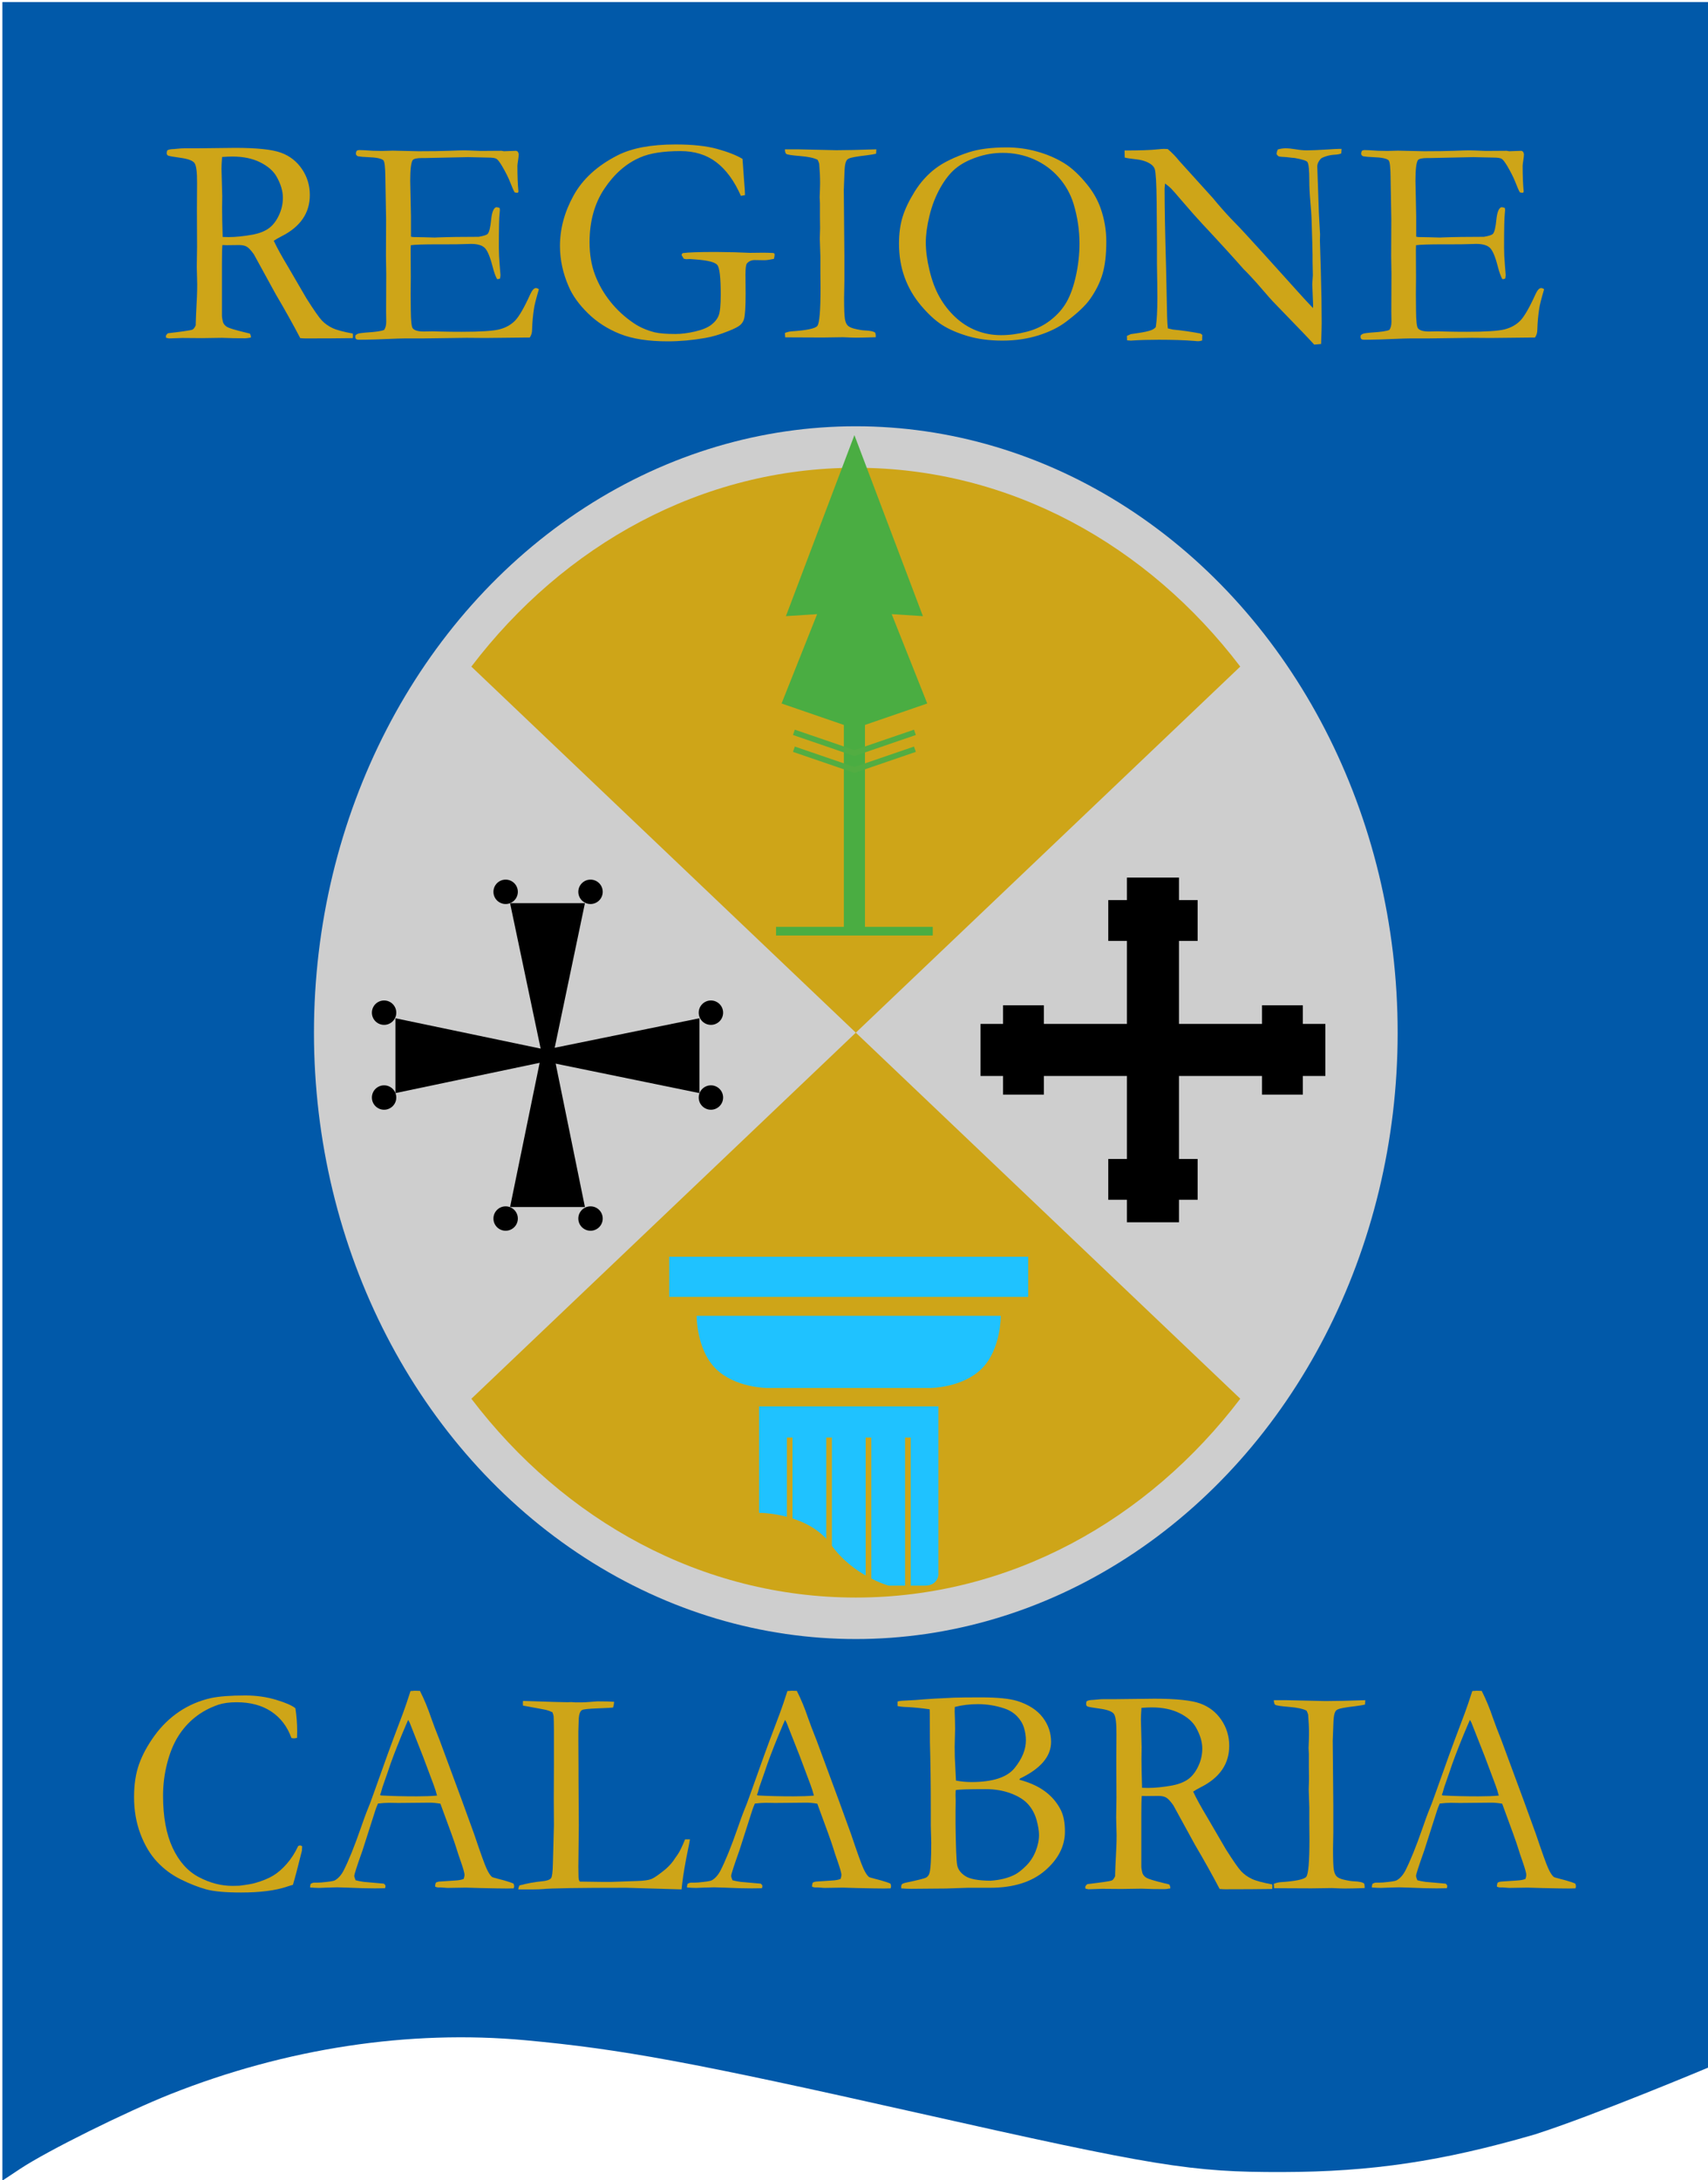 <?xml version="1.0" encoding="UTF-8" standalone="no"?>
<!-- Created with Inkscape (http://www.inkscape.org/) -->

<svg
   xmlns:dc="http://purl.org/dc/elements/1.1/"
   xmlns:cc="http://creativecommons.org/ns#"
   xmlns:rdf="http://www.w3.org/1999/02/22-rdf-syntax-ns#"
   xmlns:svg="http://www.w3.org/2000/svg"
   xmlns="http://www.w3.org/2000/svg"
   xmlns:sodipodi="http://sodipodi.sourceforge.net/DTD/sodipodi-0.dtd"
   xmlns:inkscape="http://www.inkscape.org/namespaces/inkscape"
   id="svg2"
   version="1.1"
   inkscape:version="0.47 r22583"
   width="500"
   height="638"
   sodipodi:docname="Calabria-Gonfalone.svg">
  <defs
     id="defs6">
    <inkscape:perspective
       sodipodi:type="inkscape:persp3d"
       inkscape:vp_x="0 : 0.5 : 1"
       inkscape:vp_y="0 : 1000 : 0"
       inkscape:vp_z="1 : 0.5 : 1"
       inkscape:persp3d-origin="0.5 : 0.33333333 : 1"
       id="perspective10" />
    <inkscape:perspective
       id="perspective2966"
       inkscape:persp3d-origin="192.5 : 143.66667 : 1"
       inkscape:vp_z="385 : 215.5 : 1"
       inkscape:vp_y="0 : 1000 : 0"
       inkscape:vp_x="0 : 215.5 : 1"
       sodipodi:type="inkscape:persp3d" />
    <inkscape:perspective
       id="perspective3007"
       inkscape:persp3d-origin="0.5 : 0.33333333 : 1"
       inkscape:vp_z="1 : 0.5 : 1"
       inkscape:vp_y="0 : 1000 : 0"
       inkscape:vp_x="0 : 0.5 : 1"
       sodipodi:type="inkscape:persp3d" />
  </defs>
  <sodipodi:namedview
     pagecolor="#ffffff"
     bordercolor="#666666"
     borderopacity="1"
     objecttolerance="10"
     gridtolerance="10"
     guidetolerance="10"
     inkscape:pageopacity="0"
     inkscape:pageshadow="2"
     inkscape:window-width="1280"
     inkscape:window-height="751"
     id="namedview4"
     showgrid="false"
     inkscape:zoom="1.046252"
     inkscape:cx="136.67276"
     inkscape:cy="144.803"
     inkscape:window-x="1276"
     inkscape:window-y="492"
     inkscape:window-maximized="1"
     inkscape:current-layer="g2818" />
  <g
     id="g2818"
     transform="translate(-789.39,21.627)">
    <path
       style="fill:#0159a9"
       d="m 790.09,-21.019 499.593,0 c 0,0 0,604.401 0,604.401 0,0 -33.64,14.124 -51.081,19.683 -27.097,7.859 -47.681,10.921 -73.817,10.979 -26.692,0.059 -36.883,-1.596 -107.342,-17.44 -65.248,-14.672 -86.192,-18.546 -114.246,-21.133 -34.019,-3.137 -70.098,2.345 -103.949,15.794 -13.1,5.205 -36.039,16.598 -43.89,21.8 l -5.267,3.489 0,-637.574 z"
       id="path2822"
       sodipodi:nodetypes="ccccssssccc" />
    <g
       id="g2969"
       transform="matrix(1.648,0,0,1.647,881.301,103.128)">
      <ellipse
         id="ellipse2904"
         ry="107.75"
         rx="96.25"
         cy="107.75"
         cx="96.25"
         sodipodi:cx="96.25"
         sodipodi:cy="107.75"
         sodipodi:rx="96.25"
         sodipodi:ry="107.75"
         style="fill:#cecece"
         d="M 192.5,107.75 C 192.5,167.259 149.407,215.5 96.25,215.5 43.093,215.5 0,167.259 0,107.75 0,48.241 43.093,0 96.25,0 149.407,0 192.5,48.241 192.5,107.75 z" />
      <path
         id="path2906"
         d="m 27.96,172.801 c 16.446,21.617 40.938,35.327 68.29,35.327 27.354,0 51.848,-13.712 68.294,-35.332 L 27.956,42.704 C 44.403,21.084 68.896,7.372 96.25,7.372 c 27.352,0 51.844,13.71 68.29,35.328 L 27.96,172.801 z"
         style="fill:#cea518" />
      <polygon
         id="polygon2908"
         points="97.875,88.946 109.917,88.946 109.917,90.488 82.083,90.488 82.083,88.946 94.125,88.946 94.125,53.071 83.062,49.259 89.375,33.384 83.833,33.738 96,1.571 108.167,33.738 102.625,33.384 108.938,49.259 97.875,53.071 "
         style="fill:#4aad42" />
      <polyline
         id="polyline2910"
         points="106.75,57.384 96,61.071 85.25,57.384 "
         style="fill:none;stroke:#52ad42" />
      <polyline
         id="polyline2912"
         points="106.75,54.384 96,58.071 85.25,54.384 "
         style="fill:none;stroke:#52ad42" />
      <rect
         id="rect2914"
         height="7.125"
         width="63.77"
         y="147.571"
         x="63.105"
         style="fill:#1fc2ff" />
      <path
         id="path2916"
         d="m 80.48,170.884 c 0,0 -5.688,0 -9.125,-3.438 -3.438,-3.438 -3.375,-9.375 -3.375,-9.375 H 122 c 0,0 0.062,5.938 -3.375,9.375 -3.438,3.438 -9.125,3.438 -9.125,3.438 H 80.48 z"
         style="fill:#1fc2ff" />
      <path
         id="path2918"
         d="m 79.062,174.154 h 31.854 v 30 c 0,0 -0.167,1.854 -2.354,1.854 h -6.5 c 0,0 -6.312,-1.75 -10.188,-7.25 -3.875,-5.5 -12.125,-5.688 -12.812,-5.688 V 174.154 z"
         style="fill:#1fc2ff" />
      <line
         id="line2920"
         y2="197.697"
         x2="84.5"
         y1="179.697"
         x1="84.5"
         style="fill:none;stroke:#cea518" />
      <line
         id="line2922"
         y2="202.031"
         x2="91.5"
         y1="179.697"
         x1="91.5"
         style="fill:none;stroke:#cea518" />
      <line
         id="line2924"
         y2="206.03"
         x2="98.5"
         y1="179.697"
         x1="98.5"
         style="fill:none;stroke:#cea518" />
      <line
         id="line2926"
         y2="207.364"
         x2="105.5"
         y1="179.697"
         x1="105.5"
         style="fill:none;stroke:#cea518" />
      <polygon
         id="polygon2928"
         points="34.833,84.738 48.133,84.738 42.559,111.405 48.133,138.738 34.833,138.738 40.438,111.405 " />
      <circle
         id="circle2930"
         r="2.167"
         cy="82.724"
         cx="34.047"
         sodipodi:cx="34.047119"
         sodipodi:cy="82.724121"
         sodipodi:rx="2.166748"
         sodipodi:ry="2.166748"
         d="m 36.214,82.724 c 0,1.197 -0.97,2.167 -2.167,2.167 -1.197,0 -2.167,-0.97 -2.167,-2.167 0,-1.197 0.97,-2.167 2.167,-2.167 1.197,0 2.167,0.97 2.167,2.167 z" />
      <circle
         id="circle2932"
         r="2.167"
         cy="82.724"
         cx="49.125"
         sodipodi:cx="49.125244"
         sodipodi:cy="82.724121"
         sodipodi:rx="2.166748"
         sodipodi:ry="2.166748"
         d="m 51.292,82.724 c 0,1.197 -0.97,2.167 -2.167,2.167 -1.197,0 -2.167,-0.97 -2.167,-2.167 0,-1.197 0.97,-2.167 2.167,-2.167 1.197,0 2.167,0.97 2.167,2.167 z" />
      <circle
         id="circle2934"
         r="2.167"
         cy="140.78"
         cx="34.047"
         sodipodi:cx="34.047119"
         sodipodi:cy="140.78027"
         sodipodi:rx="2.166748"
         sodipodi:ry="2.166748"
         d="m 36.214,140.78 c 0,1.197 -0.97,2.167 -2.167,2.167 -1.197,0 -2.167,-0.97 -2.167,-2.167 0,-1.197 0.97,-2.167 2.167,-2.167 1.197,0 2.167,0.97 2.167,2.167 z" />
      <circle
         id="circle2936"
         r="2.167"
         cy="140.78"
         cx="49.125"
         sodipodi:cx="49.125244"
         sodipodi:cy="140.78027"
         sodipodi:rx="2.166748"
         sodipodi:ry="2.166748"
         d="m 51.292,140.78 c 0,1.197 -0.97,2.167 -2.167,2.167 -1.197,0 -2.167,-0.97 -2.167,-2.167 0,-1.197 0.97,-2.167 2.167,-2.167 1.197,0 2.167,0.97 2.167,2.167 z" />
      <polygon
         id="polygon2938"
         points="14.47,118.491 14.47,105.191 41.137,110.766 68.469,105.191 68.469,118.491 41.137,112.887 " />
      <circle
         id="circle2940"
         r="2.167"
         cy="119.277"
         cx="12.456"
         sodipodi:cx="12.455566"
         sodipodi:cy="119.27734"
         sodipodi:rx="2.1669922"
         sodipodi:ry="2.1669922"
         d="m 14.623,119.277 c 0,1.197 -0.97,2.167 -2.167,2.167 -1.197,0 -2.167,-0.97 -2.167,-2.167 0,-1.197 0.97,-2.167 2.167,-2.167 1.197,0 2.167,0.97 2.167,2.167 z" />
      <circle
         id="circle2942"
         r="2.167"
         cy="104.199"
         cx="12.456"
         sodipodi:cx="12.455566"
         sodipodi:cy="104.19922"
         sodipodi:rx="2.1669922"
         sodipodi:ry="2.1669922"
         d="m 14.623,104.199 c 0,1.197 -0.97,2.167 -2.167,2.167 -1.197,0 -2.167,-0.97 -2.167,-2.167 0,-1.197 0.97,-2.167 2.167,-2.167 1.197,0 2.167,0.97 2.167,2.167 z" />
      <circle
         id="circle2944"
         r="2.167"
         cy="119.277"
         cx="70.511"
         sodipodi:cx="70.51123"
         sodipodi:cy="119.27734"
         sodipodi:rx="2.1669922"
         sodipodi:ry="2.1669922"
         d="m 72.678,119.277 c 0,1.197 -0.97,2.167 -2.167,2.167 -1.197,0 -2.167,-0.97 -2.167,-2.167 0,-1.197 0.97,-2.167 2.167,-2.167 1.197,0 2.167,0.97 2.167,2.167 z" />
      <circle
         id="circle2946"
         r="2.167"
         cy="104.199"
         cx="70.511"
         sodipodi:cx="70.51123"
         sodipodi:cy="104.19897"
         sodipodi:rx="2.166748"
         sodipodi:ry="2.166748"
         d="m 72.678,104.199 c 0,1.197 -0.97,2.167 -2.167,2.167 -1.197,0 -2.167,-0.97 -2.167,-2.167 0,-1.197 0.97,-2.167 2.167,-2.167 1.197,0 2.167,0.97 2.167,2.167 z" />
      <rect
         id="rect2948"
         height="61.25"
         width="9.25"
         y="80.196"
         x="144.406" />
      <rect
         id="rect2950"
         height="9.25"
         width="61.25"
         y="106.196"
         x="118.406" />
      <rect
         id="rect2952"
         height="7.25"
         width="15.875"
         y="84.196"
         x="141.094" />
      <rect
         id="rect2954"
         height="7.25"
         width="15.875"
         y="130.196"
         x="141.094" />
      <rect
         id="rect2956"
         height="15.875"
         width="7.25"
         y="102.884"
         x="122.406" />
      <rect
         id="rect2958"
         height="15.875"
         width="7.25"
         y="102.884"
         x="168.406" />
    </g>
    <g
       style="font-size:88px;font-style:normal;font-variant:normal;font-weight:normal;font-stretch:normal;fill:#cea518;fill-opacity:1;stroke:none;font-family:Garamond;-inkscape-font-specification:Garamond"
       id="text3013"
       transform="matrix(1.003,0,0,1.003,-2.829,-0.394)">
      <path
         d="m 838.855,76.07 c 4.182,-0.487 6.546,-0.831 7.09,-1.031 0.372,-0.143 0.716,-0.573 1.031,-1.289 l 0,-0.473 c -10e-6,-0.716 0.115,-3.309 0.344,-7.777 0.057,-1.26 0.086,-2.492 0.086,-3.695 l -0.129,-5.113 0.086,-5.801 -0.043,-10.785 0.043,-7.734 c 0.029,-3.266 -0.222,-5.256 -0.752,-5.973 -0.53,-0.716 -1.898,-1.225 -4.104,-1.525 -2.206,-0.301 -3.423,-0.523 -3.652,-0.666 -0.229,-0.143 -0.344,-0.372 -0.344,-0.688 -10e-6,-0.2 0.043,-0.458 0.129,-0.773 0.286,-0.258 0.945,-0.401 1.977,-0.43 0.143,5.5e-5 0.537,-0.036 1.182,-0.107 0.645,-0.072 1.253,-0.107 1.826,-0.107 l 3.523,0 11.301,-0.129 c 6.388,5.6e-5 10.864,0.473 13.428,1.418 2.564,0.945 4.605,2.542 6.123,4.791 1.518,2.249 2.277,4.762 2.277,7.541 -4e-5,5.271 -2.764,9.296 -8.293,12.074 -0.945,0.487 -1.69,0.917 -2.234,1.289 0.974,2.063 2.335,4.54 4.082,7.434 l 5.457,9.367 c 2.177,3.438 3.681,5.593 4.512,6.467 0.831,0.874 1.84,1.597 3.029,2.17 1.189,0.573 3.187,1.117 5.994,1.633 0.029,0.286 0.043,0.516 0.043,0.688 -5e-5,0.172 -0.014,0.387 -0.043,0.645 -3.925,0.057 -8.522,0.086 -13.793,0.086 -0.372,-10e-7 -0.888,-0.029 -1.547,-0.086 -2.034,-3.896 -4.426,-8.178 -7.176,-12.848 L 863.948,53.039 c -0.859,-1.203 -1.568,-1.955 -2.127,-2.256 -0.559,-0.301 -1.296,-0.451 -2.213,-0.451 l -3.652,0.043 -1.203,-0.043 c -0.086,0.917 -0.129,2.793 -0.129,5.629 l 0,14.695 c -0.029,0.544 0.086,1.303 0.344,2.277 0.229,0.544 0.623,0.981 1.182,1.311 0.559,0.329 2.17,0.824 4.834,1.482 l 1.762,0.43 c 0.229,0.286 0.344,0.673 0.344,1.16 -0.773,0.143 -1.318,0.215 -1.633,0.215 -2.578,0 -4.397,-0.029 -5.457,-0.086 -0.544,-0.029 -0.988,-0.043 -1.332,-0.043 l -5.844,0.086 -5.715,-0.043 c -0.258,0 -1.561,0.043 -3.91,0.129 l -0.859,-0.172 -0.086,-0.43 c 0,-0.258 0.201,-0.559 0.602,-0.902 z m 15.984,-28.102 c 0.773,0.029 1.346,0.043 1.719,0.043 2.062,2.9e-5 4.44,-0.243 7.133,-0.73 1.891,-0.372 3.423,-0.981 4.598,-1.826 1.174,-0.845 2.156,-2.098 2.943,-3.76 0.788,-1.661 1.182,-3.38 1.182,-5.156 -4e-5,-1.948 -0.616,-4.01 -1.848,-6.188 -0.945,-1.661 -2.542,-3.051 -4.791,-4.168 -2.249,-1.117 -4.949,-1.676 -8.1,-1.676 -0.773,5.3e-5 -1.776,0.043 -3.008,0.129 -0.115,1.49 -0.172,2.635 -0.172,3.438 l 0.215,8.035 -0.043,3.309 c -2e-5,2.234 0.057,5.085 0.172,8.551 z"
         id="path3022" />
      <path
         d="m 893.597,76.672 c 0.286,-0.258 0.53,-0.415 0.73,-0.473 0.487,-0.143 1.318,-0.258 2.492,-0.344 2.779,-0.172 4.497,-0.43 5.156,-0.773 0.401,-0.573 0.602,-1.375 0.602,-2.406 l -0.043,-3.008 0.043,-10.914 -0.086,-5.156 0.043,-10.785 -0.215,-12.246 c -0.029,-2.922 -0.215,-4.569 -0.559,-4.941 -0.516,-0.544 -2.048,-0.859 -4.598,-0.945 -1.089,-0.029 -2.048,-0.115 -2.879,-0.258 -0.372,-0.2 -0.559,-0.458 -0.559,-0.773 0,-0.229 0.072,-0.501 0.215,-0.816 0.258,-0.143 0.487,-0.215 0.688,-0.215 0.401,5.5e-5 0.888,0.014 1.461,0.043 1.69,0.143 3.437,0.215 5.242,0.215 l 3.18,-0.086 7.562,0.172 c 3.781,5.5e-5 6.732,-0.043 8.852,-0.129 2.12,-0.086 3.552,-0.129 4.297,-0.129 0.659,5.5e-5 2.292,0.057 4.898,0.172 l 6.102,-0.043 0.73,0.129 3.566,-0.129 0.43,0.215 c 0.143,0.229 0.243,0.473 0.301,0.73 -5e-5,0.401 -0.065,1.017 -0.193,1.848 -0.129,0.831 -0.193,1.346 -0.193,1.547 -5e-5,2.979 0.1,5.5 0.301,7.562 -0.029,0.172 -0.115,0.287 -0.258,0.344 -0.315,4.2e-5 -0.602,-0.043 -0.859,-0.129 -0.315,-0.544 -0.738,-1.504 -1.268,-2.879 -0.53,-1.375 -1.325,-2.965 -2.385,-4.77 -0.716,-1.203 -1.275,-1.919 -1.676,-2.148 -0.401,-0.229 -1.232,-0.344 -2.492,-0.344 -0.258,5.2e-5 -1.561,-0.029 -3.91,-0.086 -0.63,-0.029 -1.246,-0.043 -1.848,-0.043 l -12.246,0.258 -1.074,0 c -1.576,5.2e-5 -2.521,0.201 -2.836,0.602 -0.487,0.688 -0.73,2.707 -0.73,6.059 -2e-5,0.344 0.072,3.781 0.215,10.312 l 0,5.973 c 0.315,0.086 0.659,0.129 1.031,0.129 l 0.73,0 c 0.487,2.9e-5 1.203,0.014 2.148,0.043 1.49,0.057 2.492,0.086 3.008,0.086 0.344,2.9e-5 0.645,-0.014 0.902,-0.043 3.094,-0.115 7.075,-0.172 11.945,-0.172 1.518,-0.258 2.406,-0.559 2.664,-0.902 0.43,-0.516 0.752,-1.862 0.967,-4.039 0.215,-2.177 0.695,-3.409 1.439,-3.695 0.372,3.8e-5 0.716,0.072 1.031,0.215 0.057,0.229 0.086,0.444 0.086,0.645 -5e-5,0.201 -0.029,0.53 -0.086,0.988 -0.143,1.06 -0.215,4.383 -0.215,9.969 -5e-5,1.49 0.079,3.151 0.236,4.984 0.158,1.833 0.236,2.822 0.236,2.965 -4e-5,0.258 -0.043,0.602 -0.129,1.031 -0.229,0.115 -0.415,0.172 -0.559,0.172 l -0.301,0 c -0.458,-0.802 -0.902,-2.048 -1.332,-3.738 -0.745,-2.893 -1.525,-4.705 -2.342,-5.436 -0.816,-0.73 -2.141,-1.096 -3.975,-1.096 -0.401,2.8e-5 -1.132,0.022 -2.191,0.064 -1.06,0.043 -2.635,0.064 -4.727,0.064 l -2.793,0 c -3.982,2.8e-5 -6.589,0.086 -7.82,0.258 l -0.043,1.418 0.043,7.906 -0.043,4.984 0.043,4.855 c 0.029,2.922 0.215,4.612 0.559,5.07 0.487,0.63 1.547,0.945 3.18,0.945 l 2.621,-0.043 c 0.229,2e-6 1.124,0.021 2.686,0.064 1.561,0.043 3.488,0.064 5.779,0.064 5.529,2e-6 9.21,-0.236 11.043,-0.709 1.833,-0.473 3.344,-1.311 4.533,-2.514 1.189,-1.203 2.686,-3.796 4.49,-7.777 0.544,-1.174 1.088,-1.762 1.633,-1.762 0.258,1.5e-5 0.544,0.115 0.859,0.344 -0.831,2.836 -1.303,4.698 -1.418,5.586 -0.315,2.005 -0.501,4.053 -0.559,6.145 -5e-5,0.945 -0.229,1.733 -0.688,2.363 l -0.945,0 -12.074,0.129 -5.414,-0.043 -12.891,0.172 -5.242,0 c -0.659,-10e-7 -1.275,0.014 -1.848,0.043 -5.156,0.229 -8.952,0.344 -11.387,0.344 -0.43,0 -0.723,-0.072 -0.881,-0.215 -0.158,-0.143 -0.236,-0.358 -0.236,-0.645 z"
         id="path3024" />
      <path
         d="m 1006.562,25.195 0.473,6.531 c 0.172,1.977 0.258,3.323 0.258,4.039 l -1.203,0.215 c -1.919,-4.354 -4.304,-7.62 -7.154,-9.797 -2.85,-2.177 -6.338,-3.266 -10.463,-3.266 -5.042,5.4e-5 -8.966,0.616 -11.773,1.848 -4.068,1.747 -7.548,4.784 -10.441,9.109 -2.893,4.326 -4.34,9.539 -4.34,15.641 -2e-5,3.523 0.53,6.689 1.59,9.496 1.06,2.807 2.557,5.421 4.49,7.842 1.934,2.421 4.218,4.519 6.854,6.295 1.719,1.174 3.767,2.063 6.145,2.664 1.346,0.315 3.352,0.473 6.016,0.473 1.719,10e-7 3.624,-0.243 5.715,-0.73 2.091,-0.487 3.667,-1.139 4.727,-1.955 1.06,-0.816 1.783,-1.74 2.17,-2.771 0.387,-1.031 0.58,-3.036 0.58,-6.016 0,-4.956 -0.329,-7.842 -0.988,-8.658 -0.659,-0.816 -2.736,-1.353 -6.23,-1.611 l -1.719,-0.129 -1.16,0.043 c -0.172,-0.029 -0.401,-0.072 -0.688,-0.129 l -0.645,-1.074 c -4e-5,-0.143 0.1,-0.329 0.301,-0.559 1.49,-0.229 4.727,-0.344 9.711,-0.344 1.117,2.5e-5 2.936,0.029 5.457,0.086 l 4.426,0.172 3.996,-0.043 c 0.773,2.5e-5 1.704,0.029 2.793,0.086 0.201,0.029 0.329,0.079 0.387,0.15 0.057,0.072 0.086,0.193 0.086,0.365 -10e-5,0.315 -0.072,0.716 -0.215,1.203 -1.203,0.258 -2.134,0.387 -2.793,0.387 l -2.793,-0.043 c -0.945,2.2e-5 -1.704,0.329 -2.277,0.988 -0.286,0.315 -0.43,1.389 -0.43,3.223 l 0.043,5.629 c -10e-5,3.867 -0.158,6.331 -0.473,7.391 -0.172,0.63 -0.53,1.196 -1.074,1.697 -0.544,0.501 -1.69,1.096 -3.438,1.783 -2.492,1.003 -4.755,1.676 -6.789,2.02 -3.781,0.659 -7.434,0.988 -10.957,0.988 -5.672,-10e-7 -10.32,-0.723 -13.943,-2.17 -3.624,-1.447 -6.746,-3.459 -9.367,-6.037 -2.621,-2.578 -4.49,-5.185 -5.607,-7.82 -1.69,-3.867 -2.535,-7.806 -2.535,-11.816 -1e-5,-5.013 1.325,-9.919 3.975,-14.717 2.65,-4.798 6.925,-8.701 12.826,-11.709 4.154,-2.12 9.797,-3.18 16.93,-3.18 4.927,5.6e-5 8.959,0.43 12.096,1.289 3.137,0.859 5.622,1.833 7.455,2.922 z"
         id="path3026" />
      <path
         d="m 1018.937,75.984 c 0.63,-0.258 1.275,-0.415 1.934,-0.473 4.383,-0.286 6.889,-0.809 7.519,-1.568 0.63,-0.759 0.945,-4.433 0.945,-11.021 l -0.043,-4.512 0,-4.727 -0.172,-5.199 0.086,-3.051 -0.043,-3.352 0,-3.953 -0.086,-1.762 0.086,-2.234 c 0.029,-0.516 0.043,-1.117 0.043,-1.805 0,-1.805 -0.086,-3.71 -0.258,-5.715 -0.115,-0.401 -0.272,-0.788 -0.473,-1.16 -1.06,-0.544 -2.772,-0.909 -5.135,-1.096 -2.363,-0.186 -3.703,-0.394 -4.018,-0.623 -0.229,-0.172 -0.358,-0.616 -0.387,-1.332 l 3.609,0 11.387,0.258 c 2.922,5.5e-5 6.818,-0.086 11.688,-0.258 0,0.458 -0.029,0.888 -0.086,1.289 -0.573,0.143 -1.533,0.301 -2.879,0.473 -2.721,0.315 -4.383,0.616 -4.984,0.902 -0.372,0.143 -0.645,0.387 -0.816,0.73 -0.286,0.516 -0.458,1.475 -0.516,2.879 l -0.215,5.543 0.172,19.121 0,7.562 c -0.057,2.378 -0.086,3.996 -0.086,4.855 0,3.208 0.079,5.257 0.236,6.145 0.158,0.888 0.43,1.525 0.816,1.912 0.387,0.387 1.024,0.695 1.912,0.924 1.318,0.315 2.349,0.487 3.094,0.516 1.604,0.057 2.621,0.286 3.051,0.688 0.086,0.372 0.129,0.688 0.129,0.945 l 0,0.344 c -2.607,0.086 -4.526,0.129 -5.758,0.129 -0.716,0 -1.991,-0.043 -3.824,-0.129 l -5.93,0.086 -10.098,-0.043 -0.817,0 z"
         id="path3028" />
      <path
         d="m 1052.237,49.902 c 0,-2.922 0.351,-5.521 1.053,-7.799 0.702,-2.277 1.883,-4.748 3.545,-7.412 1.661,-2.664 3.667,-4.891 6.016,-6.682 2.349,-1.79 5.6,-3.373 9.754,-4.748 2.922,-0.945 6.617,-1.418 11.086,-1.418 3.008,5.5e-5 5.951,0.401 8.83,1.203 2.879,0.802 5.493,1.919 7.842,3.352 2.349,1.432 4.698,3.638 7.047,6.617 1.633,2.063 2.865,4.283 3.695,6.66 1.089,3.122 1.633,6.345 1.633,9.668 -10e-5,3.781 -0.365,6.918 -1.096,9.41 -0.731,2.492 -1.955,4.956 -3.674,7.391 -1.347,1.891 -3.652,4.068 -6.918,6.531 -2.177,1.661 -4.884,3.001 -8.121,4.018 -3.237,1.017 -6.732,1.525 -10.484,1.525 -3.81,-10e-7 -7.204,-0.444 -10.184,-1.332 -2.979,-0.888 -5.464,-1.969 -7.455,-3.244 -1.991,-1.275 -4.039,-3.158 -6.144,-5.65 -2.106,-2.492 -3.703,-5.242 -4.791,-8.25 -1.089,-3.008 -1.633,-6.288 -1.633,-9.84 z m 29.82,26.727 c 2.406,10e-7 4.906,-0.337 7.498,-1.01 2.592,-0.673 4.891,-1.79 6.896,-3.352 2.005,-1.561 3.574,-3.337 4.705,-5.328 1.131,-1.991 2.041,-4.548 2.728,-7.67 0.688,-3.122 1.031,-6.245 1.031,-9.367 -1e-4,-3.896 -0.573,-7.749 -1.719,-11.559 -0.888,-2.893 -2.335,-5.478 -4.34,-7.756 -2.005,-2.277 -4.426,-4.039 -7.262,-5.285 -2.836,-1.246 -5.858,-1.869 -9.066,-1.869 -2.607,5.4e-5 -5.156,0.43 -7.649,1.289 -2.492,0.859 -4.54,1.955 -6.144,3.287 -1.604,1.332 -3.094,3.223 -4.469,5.672 -1.375,2.449 -2.421,5.149 -3.137,8.1 -0.716,2.951 -1.074,5.557 -1.074,7.82 0,2.378 0.358,5.07 1.074,8.078 0.716,3.008 1.697,5.615 2.943,7.82 1.246,2.206 2.779,4.161 4.598,5.865 1.819,1.704 3.86,3.008 6.123,3.91 2.263,0.902 4.684,1.354 7.262,1.354 z"
         id="path3030" />
      <path
         d="m 1118.109,24.808 -0.043,-2.062 c 4.44,5.4e-5 7.691,-0.115 9.754,-0.344 0.802,-0.086 1.361,-0.129 1.676,-0.129 0.258,5.6e-5 0.644,0.014 1.16,0.043 1.203,1.003 2.32,2.148 3.352,3.438 0.229,0.258 0.487,0.544 0.773,0.859 l 9.066,10.012 1.289,1.547 c 1.833,2.148 3.502,3.982 5.006,5.5 1.504,1.518 4.433,4.684 8.787,9.496 l 10.27,11.387 c 1.003,1.117 2.292,2.507 3.867,4.168 l 0.043,-0.688 c -0.172,-3.982 -0.258,-6.087 -0.258,-6.316 l 0.172,-2.578 -0.086,-4.039 0,-1.848 c 0,-1.174 -0.1,-4.798 -0.301,-10.871 -0.029,-0.831 -0.143,-2.399 -0.344,-4.705 -0.201,-2.306 -0.301,-4.333 -0.301,-6.08 -10e-5,-3.151 -0.186,-4.984 -0.559,-5.5 -0.258,-0.372 -1.475,-0.759 -3.652,-1.16 -0.516,-0.029 -1.318,-0.115 -2.406,-0.258 -1.289,-0.057 -2.048,-0.129 -2.277,-0.215 -0.229,-0.086 -0.458,-0.329 -0.688,-0.73 0.057,-0.458 0.186,-0.888 0.387,-1.289 0.773,-0.229 1.532,-0.344 2.277,-0.344 0.802,5.6e-5 1.798,0.1 2.986,0.301 1.189,0.201 2.256,0.301 3.201,0.301 1.318,5.5e-5 3.366,-0.086 6.145,-0.258 1.575,-0.115 2.664,-0.172 3.266,-0.172 l 0.731,0 -0.086,1.332 c -0.458,0.201 -1.089,0.322 -1.891,0.365 -0.802,0.043 -1.547,0.165 -2.234,0.365 -1.031,0.315 -1.647,0.587 -1.848,0.816 -0.688,0.745 -1.031,1.504 -1.031,2.277 l 0.473,13.578 0.344,6.23 -0.043,1.805 0.258,8.637 c 0.172,5.901 0.258,11.029 0.258,15.383 -10e-5,0.945 -0.057,2.993 -0.172,6.145 l -2.019,0.172 c -1.003,-1.146 -4.455,-4.755 -10.355,-10.828 -1.375,-1.404 -2.306,-2.392 -2.793,-2.965 l -3.695,-4.254 c -1.432,-1.576 -2.363,-2.578 -2.793,-3.008 -0.43,-0.43 -0.745,-0.745 -0.945,-0.945 -3.122,-3.552 -7.176,-7.992 -12.16,-13.32 -1.346,-1.432 -3.323,-3.667 -5.93,-6.703 -1.633,-1.919 -2.664,-3.094 -3.094,-3.523 -0.43,-0.43 -1.017,-0.917 -1.762,-1.461 l -0.129,1.461 c 0,5.586 0.143,13.292 0.43,23.117 l 0.301,14.223 c 0.029,1.203 0.1,2.363 0.215,3.48 l 1.504,0.344 c 2.721,0.258 5.4,0.645 8.035,1.16 0.201,0.172 0.372,0.301 0.516,0.387 l -0.043,1.633 c -0.458,0.143 -0.831,0.215 -1.117,0.215 -0.315,-1e-6 -0.702,-0.029 -1.16,-0.086 -2.836,-0.229 -6.288,-0.344 -10.355,-0.344 -2.865,0 -5.385,0.072 -7.562,0.215 l -0.602,0.043 c -0.258,-10e-7 -0.63,-0.029 -1.117,-0.086 l -0.043,-1.289 1.117,-0.516 2.019,-0.301 c 1.805,-0.258 3.122,-0.544 3.953,-0.859 0.544,-0.201 0.988,-0.501 1.332,-0.902 0.315,-1.977 0.473,-4.87 0.473,-8.68 0,-1.776 -0.043,-5.027 -0.129,-9.754 l 0,-5.844 -0.086,-12.203 c -0.057,-5.443 -0.243,-8.651 -0.559,-9.625 -0.172,-0.516 -0.53,-0.974 -1.074,-1.375 -1.089,-0.773 -2.514,-1.26 -4.275,-1.461 -1.762,-0.2 -2.9,-0.372 -3.416,-0.516 z"
         id="path3032" />
      <path
         d="m 1186.987,76.672 c 0.286,-0.258 0.53,-0.415 0.731,-0.473 0.487,-0.143 1.318,-0.258 2.492,-0.344 2.779,-0.172 4.497,-0.43 5.156,-0.773 0.401,-0.573 0.602,-1.375 0.602,-2.406 l -0.043,-3.008 0.043,-10.914 -0.086,-5.156 0.043,-10.785 -0.215,-12.246 c -0.029,-2.922 -0.215,-4.569 -0.558,-4.941 -0.516,-0.544 -2.048,-0.859 -4.598,-0.945 -1.089,-0.029 -2.048,-0.115 -2.879,-0.258 -0.372,-0.2 -0.559,-0.458 -0.559,-0.773 0,-0.229 0.072,-0.501 0.215,-0.816 0.258,-0.143 0.487,-0.215 0.688,-0.215 0.401,5.5e-5 0.888,0.014 1.461,0.043 1.69,0.143 3.438,0.215 5.242,0.215 l 3.18,-0.086 7.562,0.172 c 3.781,5.5e-5 6.732,-0.043 8.851,-0.129 2.12,-0.086 3.552,-0.129 4.297,-0.129 0.659,5.5e-5 2.292,0.057 4.898,0.172 l 6.102,-0.043 0.731,0.129 3.566,-0.129 0.43,0.215 c 0.143,0.229 0.243,0.473 0.301,0.73 0,0.401 -0.064,1.017 -0.193,1.848 -0.129,0.831 -0.193,1.346 -0.193,1.547 0,2.979 0.1,5.5 0.301,7.562 -0.029,0.172 -0.115,0.287 -0.258,0.344 -0.315,4.2e-5 -0.602,-0.043 -0.859,-0.129 -0.315,-0.544 -0.738,-1.504 -1.268,-2.879 -0.53,-1.375 -1.325,-2.965 -2.385,-4.77 -0.716,-1.203 -1.275,-1.919 -1.676,-2.148 -0.401,-0.229 -1.232,-0.344 -2.492,-0.344 -0.258,5.2e-5 -1.561,-0.029 -3.91,-0.086 -0.63,-0.029 -1.246,-0.043 -1.848,-0.043 l -12.246,0.258 -1.074,0 c -1.576,5.2e-5 -2.521,0.201 -2.836,0.602 -0.487,0.688 -0.731,2.707 -0.73,6.059 -10e-5,0.344 0.072,3.781 0.215,10.312 l 0,5.973 c 0.315,0.086 0.659,0.129 1.031,0.129 l 0.73,0 c 0.487,2.9e-5 1.203,0.014 2.148,0.043 1.49,0.057 2.492,0.086 3.008,0.086 0.344,2.9e-5 0.644,-0.014 0.902,-0.043 3.094,-0.115 7.075,-0.172 11.945,-0.172 1.518,-0.258 2.406,-0.559 2.664,-0.902 0.43,-0.516 0.752,-1.862 0.967,-4.039 0.215,-2.177 0.695,-3.409 1.439,-3.695 0.372,3.8e-5 0.716,0.072 1.031,0.215 0.057,0.229 0.086,0.444 0.086,0.645 0,0.201 -0.029,0.53 -0.086,0.988 -0.143,1.06 -0.215,4.383 -0.215,9.969 -10e-5,1.49 0.079,3.151 0.236,4.984 0.158,1.833 0.236,2.822 0.236,2.965 0,0.258 -0.043,0.602 -0.129,1.031 -0.229,0.115 -0.415,0.172 -0.559,0.172 l -0.301,0 c -0.458,-0.802 -0.902,-2.048 -1.332,-3.738 -0.745,-2.893 -1.525,-4.705 -2.342,-5.436 -0.816,-0.73 -2.141,-1.096 -3.975,-1.096 -0.401,2.8e-5 -1.132,0.022 -2.191,0.064 -1.06,0.043 -2.635,0.064 -4.727,0.064 l -2.793,0 c -3.982,2.8e-5 -6.589,0.086 -7.82,0.258 l -0.043,1.418 0.043,7.906 -0.043,4.984 0.043,4.855 c 0.029,2.922 0.215,4.612 0.559,5.07 0.487,0.63 1.547,0.945 3.18,0.945 l 2.621,-0.043 c 0.229,2e-6 1.124,0.021 2.686,0.064 1.561,0.043 3.488,0.064 5.779,0.064 5.529,2e-6 9.21,-0.236 11.043,-0.709 1.833,-0.473 3.344,-1.311 4.533,-2.514 1.189,-1.203 2.686,-3.796 4.49,-7.777 0.544,-1.174 1.089,-1.762 1.633,-1.762 0.258,1.5e-5 0.544,0.115 0.859,0.344 -0.831,2.836 -1.304,4.698 -1.418,5.586 -0.315,2.005 -0.501,4.053 -0.559,6.145 -10e-5,0.945 -0.229,1.733 -0.688,2.363 l -0.945,0 -12.074,0.129 -5.414,-0.043 -12.891,0.172 -5.242,0 c -0.659,-10e-7 -1.275,0.014 -1.848,0.043 -5.156,0.229 -8.952,0.344 -11.387,0.344 -0.43,0 -0.723,-0.072 -0.881,-0.215 -0.158,-0.143 -0.236,-0.358 -0.236,-0.645 z"
         id="path3034" />
    </g>
    <g
       style="font-size:88px;font-style:normal;font-variant:normal;font-weight:normal;font-stretch:normal;fill:#cea518;fill-opacity:1;stroke:none;font-family:Garamond;-inkscape-font-specification:Garamond"
       id="text3017"
       transform="matrix(1.003,0,0,1.003,-2.829,-0.394)">
      <path
         d="m 876.066,477.281 c 0.344,2.206 0.516,4.469 0.516,6.789 -5e-5,0.458 -0.014,1.074 -0.043,1.848 -0.401,0.086 -0.702,0.129 -0.902,0.129 -0.172,4e-5 -0.415,-0.029 -0.73,-0.086 -1.203,-3.352 -3.165,-5.93 -5.887,-7.734 -2.721,-1.805 -6.087,-2.707 -10.098,-2.707 -2.12,6e-5 -3.91,0.244 -5.371,0.73 -2.578,0.888 -4.841,2.113 -6.789,3.674 -1.948,1.561 -3.595,3.423 -4.941,5.586 -1.346,2.163 -2.413,4.784 -3.201,7.863 -0.788,3.079 -1.182,6.223 -1.182,9.432 -2e-5,6.13 0.931,11.193 2.793,15.189 1.862,3.996 4.411,6.846 7.648,8.551 3.237,1.704 6.503,2.557 9.797,2.557 l 2.02,-0.043 c 2.292,-0.286 3.853,-0.559 4.684,-0.816 2.091,-0.602 3.817,-1.311 5.178,-2.127 1.361,-0.816 2.693,-1.969 3.996,-3.459 1.303,-1.49 2.413,-3.223 3.33,-5.199 l 0.516,-0.172 c 0.143,10e-6 0.358,0.086 0.645,0.258 -0.029,0.688 -0.057,1.132 -0.086,1.332 -1.203,4.841 -2.077,8.15 -2.621,9.926 -0.458,0.115 -1.031,0.286 -1.719,0.516 -3.352,1.146 -7.835,1.719 -13.449,1.719 -4.526,0 -7.913,-0.308 -10.162,-0.924 -2.249,-0.616 -4.698,-1.576 -7.348,-2.879 -2.65,-1.303 -4.977,-3.029 -6.982,-5.178 -2.005,-2.148 -3.624,-4.863 -4.855,-8.143 -1.232,-3.28 -1.848,-6.853 -1.848,-10.721 0,-3.667 0.487,-6.868 1.461,-9.604 0.974,-2.736 2.478,-5.507 4.512,-8.314 2.034,-2.807 4.433,-5.142 7.197,-7.004 2.764,-1.862 5.837,-3.18 9.217,-3.953 2.378,-0.516 5.743,-0.773 10.098,-0.773 3.18,6e-5 6.173,0.423 8.98,1.268 2.807,0.845 4.684,1.669 5.629,2.471 z"
         id="path3037" />
      <path
         d="m 880.534,528.499 c 0.401,-0.229 0.759,-0.344 1.074,-0.344 l 0.988,0 c 0.201,0 0.544,-0.014 1.031,-0.043 2.206,-0.201 3.509,-0.401 3.91,-0.602 1.003,-0.544 1.862,-1.49 2.578,-2.836 1.49,-2.922 3.165,-7.061 5.027,-12.418 0.888,-2.549 1.447,-4.096 1.676,-4.641 0.716,-1.719 1.404,-3.523 2.062,-5.414 l 4.039,-11.301 c 0.63,-1.776 2.148,-5.844 4.555,-12.203 0.602,-1.604 1.332,-3.753 2.191,-6.445 l 1.246,-0.086 1.504,0.043 c 1.232,2.435 2.32,5.056 3.266,7.863 0.516,1.49 1.361,3.71 2.535,6.66 l 6.531,17.66 3.48,9.582 c 1.833,5.443 3.036,8.787 3.609,10.033 0.573,1.246 1.103,2.07 1.59,2.471 0.143,0.115 0.68,0.286 1.611,0.516 0.931,0.229 1.583,0.401 1.955,0.516 1.318,0.372 2.234,0.688 2.75,0.945 0.115,0.315 0.172,0.559 0.172,0.73 -6e-5,0.143 -0.043,0.358 -0.129,0.645 -0.917,0.029 -1.561,0.043 -1.934,0.043 -1.461,0 -4.039,-0.043 -7.734,-0.129 l -4.297,-0.129 -5.199,0.086 c -0.344,0 -0.695,-0.021 -1.053,-0.065 -0.358,-0.043 -0.666,-0.064 -0.924,-0.064 l -0.945,0 c -0.315,-0.029 -0.602,-0.115 -0.859,-0.258 -4e-5,-0.401 0.072,-0.788 0.215,-1.16 0.344,-0.172 0.659,-0.272 0.945,-0.301 l 4.512,-0.301 c 1.174,-0.057 2.062,-0.215 2.664,-0.473 0.172,-0.516 0.258,-0.902 0.258,-1.16 -5e-5,-0.516 -0.372,-1.848 -1.117,-3.996 -0.516,-1.432 -0.967,-2.793 -1.354,-4.082 -0.387,-1.289 -1.912,-5.529 -4.576,-12.719 -1.175,-0.201 -2.206,-0.301 -3.094,-0.301 l -9.195,0.086 -2.707,-0.043 c -0.974,2e-5 -2.048,0.072 -3.223,0.215 -0.372,0.859 -0.616,1.475 -0.73,1.848 l -3.781,11.816 c -1.604,4.497 -2.406,6.975 -2.406,7.434 -10e-6,0.258 0.129,0.688 0.387,1.289 0.602,0.172 1.404,0.329 2.406,0.473 l 5.844,0.516 c 0.315,0.258 0.473,0.487 0.473,0.688 -2e-5,0.143 -0.043,0.358 -0.129,0.645 -1.289,0.029 -2.277,0.043 -2.965,0.043 -2.292,0 -4.956,-0.072 -7.992,-0.215 -1.404,-0.057 -2.406,-0.086 -3.008,-0.086 -0.602,0 -1.647,0.029 -3.137,0.086 -0.974,0.057 -1.676,0.086 -2.105,0.086 -0.688,0 -1.576,-0.043 -2.664,-0.129 l 0,-0.258 c 0,-0.201 0.057,-0.473 0.172,-0.816 z m 20.496,-25.781 c 3.065,0.172 6.56,0.258 10.484,0.258 2.234,3e-5 4.197,-0.072 5.887,-0.215 -0.286,-1.117 -0.616,-2.163 -0.988,-3.137 -1.862,-4.984 -2.893,-7.734 -3.094,-8.25 l -3.91,-9.926 -0.43,-0.773 c -0.172,0.344 -0.802,1.819 -1.891,4.426 -1.833,4.469 -3.151,7.949 -3.953,10.441 -0.372,1.117 -0.759,2.227 -1.16,3.33 -0.401,1.103 -0.652,1.876 -0.752,2.32 -0.1,0.444 -0.251,0.895 -0.451,1.354 z"
         id="path3039" />
      <path
         d="m 941.12,530.132 c 0.029,-0.43 0.143,-0.816 0.344,-1.16 2.234,-0.602 4.411,-1.003 6.531,-1.203 1.404,-0.115 2.306,-0.43 2.707,-0.945 0.286,-0.372 0.458,-1.747 0.516,-4.125 l 0.301,-11.344 -0.043,-7.691 0.043,-10.055 0,-2.664 c 0.029,-6.044 -10e-6,-9.811 -0.086,-11.301 -0.029,-0.286 -0.143,-0.687 -0.344,-1.203 -0.745,-0.344 -1.368,-0.573 -1.869,-0.688 -0.501,-0.115 -2.743,-0.53 -6.725,-1.246 -0.029,-0.315 -0.043,-0.544 -0.043,-0.688 0,-0.172 0.014,-0.401 0.043,-0.688 0.544,6e-5 1.432,0.029 2.664,0.086 l 6.531,0.215 3.781,0.086 1.117,-0.043 c 0.143,6e-5 0.559,0.029 1.246,0.086 1.69,5e-5 2.664,-0.014 2.922,-0.043 l 3.438,-0.258 c 2.32,5e-5 3.953,0.043 4.898,0.129 -0.029,0.516 -0.129,1.074 -0.301,1.676 -0.315,0.057 -1.805,0.136 -4.469,0.236 -2.664,0.1 -4.197,0.265 -4.598,0.494 -0.659,0.372 -0.988,1.518 -0.988,3.438 -2e-5,0.458 -0.029,1.389 -0.086,2.793 l 0,2.578 0.043,7.949 0,2.707 0.086,14.223 -0.129,12.117 0.043,2.664 c -2e-5,0.859 0.143,1.389 0.43,1.59 0.716,0.029 2.822,0.057 6.316,0.086 l 2.922,0 7.434,-0.258 c 1.948,-0.057 3.337,-0.251 4.168,-0.58 0.831,-0.329 2.22,-1.296 4.168,-2.9 1.174,-1.031 2.091,-2.091 2.75,-3.18 0.143,-0.229 0.387,-0.573 0.73,-1.031 0.544,-0.745 1.275,-2.234 2.191,-4.469 l 1.418,0 c -0.172,1.031 -0.358,2.005 -0.559,2.922 -0.831,4.039 -1.404,7.405 -1.719,10.098 -0.057,0.573 -0.115,1.103 -0.172,1.59 l -16.07,-0.473 c -13.807,0 -22,0.129 -24.578,0.387 -0.802,0.057 -1.647,0.086 -2.535,0.086 z"
         id="path3041" />
      <path
         d="m 990.534,528.499 c 0.401,-0.229 0.759,-0.344 1.074,-0.344 l 0.988,0 c 0.201,0 0.544,-0.014 1.031,-0.043 2.206,-0.201 3.509,-0.401 3.91,-0.602 1.003,-0.544 1.862,-1.49 2.578,-2.836 1.49,-2.922 3.165,-7.061 5.027,-12.418 0.888,-2.549 1.447,-4.096 1.676,-4.641 0.716,-1.719 1.404,-3.523 2.062,-5.414 l 4.039,-11.301 c 0.63,-1.776 2.148,-5.844 4.555,-12.203 0.602,-1.604 1.332,-3.753 2.191,-6.445 l 1.246,-0.086 1.504,0.043 c 1.232,2.435 2.32,5.056 3.266,7.863 0.516,1.49 1.361,3.71 2.535,6.66 l 6.531,17.66 3.481,9.582 c 1.833,5.443 3.036,8.787 3.609,10.033 0.573,1.246 1.103,2.07 1.59,2.471 0.143,0.115 0.68,0.286 1.611,0.516 0.931,0.229 1.583,0.401 1.955,0.516 1.318,0.372 2.234,0.688 2.75,0.945 0.115,0.315 0.172,0.559 0.172,0.73 -1e-4,0.143 -0.043,0.358 -0.129,0.645 -0.917,0.029 -1.561,0.043 -1.934,0.043 -1.461,0 -4.039,-0.043 -7.734,-0.129 l -4.297,-0.129 -5.199,0.086 c -0.344,0 -0.695,-0.021 -1.053,-0.065 -0.358,-0.043 -0.666,-0.064 -0.924,-0.064 l -0.945,0 c -0.315,-0.029 -0.602,-0.115 -0.859,-0.258 -10e-5,-0.401 0.072,-0.788 0.215,-1.16 0.344,-0.172 0.659,-0.272 0.945,-0.301 l 4.512,-0.301 c 1.175,-0.057 2.062,-0.215 2.664,-0.473 0.172,-0.516 0.258,-0.902 0.258,-1.16 0,-0.516 -0.372,-1.848 -1.117,-3.996 -0.516,-1.432 -0.967,-2.793 -1.353,-4.082 -0.387,-1.289 -1.912,-5.529 -4.576,-12.719 -1.175,-0.201 -2.206,-0.301 -3.094,-0.301 l -9.195,0.086 -2.707,-0.043 c -0.974,2e-5 -2.048,0.072 -3.223,0.215 -0.372,0.859 -0.616,1.475 -0.731,1.848 l -3.781,11.816 c -1.604,4.497 -2.406,6.975 -2.406,7.434 0,0.258 0.129,0.688 0.387,1.289 0.602,0.172 1.404,0.329 2.406,0.473 l 5.844,0.516 c 0.315,0.258 0.473,0.487 0.473,0.688 0,0.143 -0.043,0.358 -0.129,0.645 -1.289,0.029 -2.277,0.043 -2.965,0.043 -2.292,0 -4.956,-0.072 -7.992,-0.215 -1.404,-0.057 -2.406,-0.086 -3.008,-0.086 -0.602,0 -1.647,0.029 -3.137,0.086 -0.974,0.057 -1.676,0.086 -2.105,0.086 -0.688,0 -1.576,-0.043 -2.664,-0.129 l 0,-0.258 c 0,-0.201 0.057,-0.473 0.172,-0.816 z m 20.496,-25.781 c 3.065,0.172 6.56,0.258 10.484,0.258 2.234,3e-5 4.197,-0.072 5.887,-0.215 -0.286,-1.117 -0.616,-2.163 -0.988,-3.137 -1.862,-4.984 -2.893,-7.734 -3.094,-8.25 l -3.91,-9.926 -0.43,-0.773 c -0.172,0.344 -0.802,1.819 -1.891,4.426 -1.833,4.469 -3.151,7.949 -3.953,10.441 -0.372,1.117 -0.759,2.227 -1.16,3.33 -0.401,1.103 -0.652,1.876 -0.752,2.32 -0.1,0.444 -0.251,0.895 -0.451,1.354 z"
         id="path3043" />
      <path
         d="m 1051.808,476.636 0,-1.332 c 0.487,-0.115 0.874,-0.186 1.16,-0.215 l 4.039,-0.215 c 3.352,-0.286 7.104,-0.516 11.258,-0.688 1.661,-0.057 4.283,-0.086 7.863,-0.086 4.87,6e-5 8.436,0.358 10.699,1.074 3.294,1.06 5.751,2.657 7.369,4.791 1.618,2.134 2.428,4.505 2.428,7.111 0,4.24 -3.022,7.806 -9.066,10.699 l -0.215,0.344 c 3.094,0.831 5.629,1.991 7.605,3.48 1.976,1.49 3.495,3.309 4.555,5.457 0.773,1.576 1.16,3.638 1.16,6.188 -10e-5,4.268 -1.941,8.071 -5.822,11.408 -3.881,3.337 -9.231,5.006 -16.049,5.006 l -6.402,0 -6.488,0.215 c -5.729,0.057 -9.081,0.086 -10.055,0.086 -1.003,0 -1.991,-0.043 -2.965,-0.129 l 0,-0.473 c 0,-0.344 0.072,-0.587 0.215,-0.73 0.172,-0.172 0.501,-0.315 0.988,-0.43 3.581,-0.745 5.607,-1.253 6.08,-1.525 0.473,-0.272 0.795,-0.709 0.967,-1.311 0.344,-1.146 0.516,-4.096 0.516,-8.852 0,-0.43 -0.014,-0.974 -0.043,-1.633 -0.057,-1.919 -0.086,-3.022 -0.086,-3.309 l 0,-4.469 c 0,-7.562 -0.086,-14.165 -0.258,-19.809 l -0.043,-8.637 -0.043,-1.074 c -2.435,-0.344 -4.583,-0.559 -6.445,-0.645 -1.203,-0.029 -2.177,-0.129 -2.922,-0.301 z m 17.059,21.742 c 1.432,0.286 2.936,0.43 4.512,0.43 6.188,4e-5 10.384,-1.361 12.59,-4.082 2.206,-2.721 3.308,-5.428 3.309,-8.121 -10e-5,-1.203 -0.193,-2.428 -0.58,-3.674 -0.387,-1.246 -1.074,-2.37 -2.062,-3.373 -0.988,-1.003 -2.213,-1.747 -3.674,-2.234 -2.492,-0.831 -5.042,-1.246 -7.648,-1.246 -2.435,5e-5 -4.698,0.272 -6.789,0.816 -0.029,0.602 -0.043,1.046 -0.043,1.332 0,0.287 0.029,1.103 0.086,2.449 0.029,0.859 0.043,1.719 0.043,2.578 l -0.129,5.199 0.043,3.094 0.301,6.059 z m 10.098,29.219 c 2.836,-0.201 5.213,-0.802 7.133,-1.805 0.888,-0.458 1.941,-1.282 3.158,-2.471 1.217,-1.189 2.163,-2.614 2.836,-4.275 0.673,-1.661 1.01,-3.266 1.01,-4.812 -10e-5,-1.174 -0.236,-2.621 -0.709,-4.34 -0.473,-1.719 -1.275,-3.23 -2.406,-4.533 -1.131,-1.303 -2.814,-2.378 -5.049,-3.223 -2.234,-0.845 -4.698,-1.268 -7.391,-1.268 -5.214,3e-5 -8.136,0.1 -8.766,0.301 -0.029,0.659 -0.043,1.146 -0.043,1.461 l 0.043,1.59 -0.043,3.223 0,3.652 c 0.086,6.732 0.243,10.714 0.473,11.945 0.229,1.232 1.01,2.292 2.342,3.18 1.332,0.888 3.803,1.346 7.412,1.375 z"
         id="path3045" />
      <path
         d="m 1107.195,528.585 c 4.182,-0.487 6.546,-0.831 7.09,-1.031 0.372,-0.143 0.716,-0.573 1.031,-1.289 l 0,-0.473 c 0,-0.716 0.115,-3.309 0.344,-7.777 0.057,-1.26 0.086,-2.492 0.086,-3.695 l -0.129,-5.113 0.086,-5.801 -0.043,-10.785 0.043,-7.734 c 0.029,-3.266 -0.222,-5.256 -0.752,-5.973 -0.53,-0.716 -1.898,-1.225 -4.104,-1.525 -2.206,-0.301 -3.423,-0.523 -3.652,-0.666 -0.229,-0.143 -0.344,-0.372 -0.344,-0.688 0,-0.2 0.043,-0.458 0.129,-0.773 0.286,-0.258 0.945,-0.401 1.976,-0.43 0.143,6e-5 0.537,-0.036 1.182,-0.107 0.644,-0.072 1.253,-0.107 1.826,-0.107 l 3.523,0 11.301,-0.129 c 6.388,6e-5 10.864,0.473 13.428,1.418 2.564,0.945 4.605,2.542 6.123,4.791 1.518,2.249 2.277,4.762 2.277,7.541 0,5.271 -2.764,9.296 -8.293,12.074 -0.945,0.487 -1.69,0.917 -2.234,1.289 0.974,2.063 2.335,4.54 4.082,7.434 l 5.457,9.367 c 2.177,3.438 3.681,5.593 4.512,6.467 0.831,0.874 1.841,1.597 3.029,2.17 1.189,0.573 3.187,1.117 5.994,1.633 0.029,0.286 0.043,0.516 0.043,0.688 0,0.172 -0.014,0.387 -0.043,0.645 -3.925,0.057 -8.522,0.086 -13.793,0.086 -0.372,0 -0.888,-0.029 -1.547,-0.086 -2.034,-3.896 -4.426,-8.178 -7.176,-12.848 l -6.359,-11.602 c -0.859,-1.203 -1.568,-1.955 -2.127,-2.256 -0.559,-0.301 -1.296,-0.451 -2.213,-0.451 l -3.652,0.043 -1.203,-0.043 c -0.086,0.917 -0.129,2.793 -0.129,5.629 l 0,14.695 c -0.029,0.544 0.086,1.303 0.344,2.277 0.229,0.544 0.623,0.981 1.182,1.311 0.559,0.329 2.17,0.824 4.834,1.482 l 1.762,0.43 c 0.229,0.286 0.344,0.673 0.344,1.16 -0.773,0.143 -1.318,0.215 -1.633,0.215 -2.578,0 -4.397,-0.029 -5.457,-0.086 -0.544,-0.029 -0.988,-0.043 -1.332,-0.043 l -5.844,0.086 -5.715,-0.043 c -0.258,0 -1.561,0.043 -3.91,0.129 l -0.859,-0.172 -0.086,-0.43 c 0,-0.258 0.201,-0.559 0.602,-0.902 z m 15.984,-28.102 c 0.773,0.029 1.346,0.043 1.719,0.043 2.062,3e-5 4.44,-0.243 7.133,-0.73 1.891,-0.372 3.423,-0.981 4.598,-1.826 1.175,-0.845 2.156,-2.098 2.943,-3.76 0.788,-1.661 1.182,-3.38 1.182,-5.156 0,-1.948 -0.616,-4.01 -1.848,-6.188 -0.945,-1.661 -2.542,-3.051 -4.791,-4.168 -2.249,-1.117 -4.949,-1.676 -8.1,-1.676 -0.773,5e-5 -1.776,0.043 -3.008,0.129 -0.115,1.49 -0.172,2.635 -0.172,3.438 l 0.215,8.035 -0.043,3.309 c 0,2.234 0.057,5.085 0.172,8.551 z"
         id="path3047" />
      <path
         d="m 1161.636,528.499 c 0.63,-0.258 1.275,-0.415 1.934,-0.473 4.383,-0.286 6.889,-0.809 7.52,-1.568 0.63,-0.759 0.945,-4.433 0.945,-11.021 l -0.043,-4.512 0,-4.727 -0.172,-5.199 0.086,-3.051 -0.043,-3.352 0,-3.953 -0.086,-1.762 0.086,-2.234 c 0.029,-0.516 0.043,-1.117 0.043,-1.805 -10e-5,-1.805 -0.086,-3.71 -0.258,-5.715 -0.115,-0.401 -0.272,-0.788 -0.473,-1.16 -1.06,-0.544 -2.772,-0.909 -5.135,-1.096 -2.363,-0.186 -3.703,-0.394 -4.018,-0.623 -0.229,-0.172 -0.358,-0.616 -0.387,-1.332 l 3.609,0 11.387,0.258 c 2.922,6e-5 6.818,-0.086 11.688,-0.258 0,0.458 -0.029,0.888 -0.086,1.289 -0.573,0.143 -1.533,0.301 -2.879,0.473 -2.721,0.315 -4.383,0.616 -4.984,0.902 -0.372,0.143 -0.645,0.387 -0.816,0.73 -0.286,0.516 -0.458,1.475 -0.516,2.879 l -0.215,5.543 0.172,19.121 0,7.562 c -0.057,2.378 -0.086,3.996 -0.086,4.855 -10e-5,3.208 0.079,5.257 0.236,6.145 0.158,0.888 0.43,1.525 0.816,1.912 0.387,0.387 1.024,0.695 1.912,0.924 1.318,0.315 2.349,0.487 3.094,0.516 1.604,0.057 2.621,0.286 3.051,0.688 0.086,0.372 0.129,0.688 0.129,0.945 l 0,0.344 c -2.607,0.086 -4.526,0.129 -5.758,0.129 -0.716,0 -1.991,-0.043 -3.824,-0.129 l -5.93,0.086 -10.098,-0.043 -0.816,0 z"
         id="path3049" />
      <path
         d="m 1190.425,528.499 c 0.401,-0.229 0.759,-0.344 1.074,-0.344 l 0.988,0 c 0.201,0 0.544,-0.014 1.031,-0.043 2.206,-0.201 3.509,-0.401 3.91,-0.602 1.003,-0.544 1.862,-1.49 2.578,-2.836 1.49,-2.922 3.165,-7.061 5.027,-12.418 0.888,-2.549 1.447,-4.096 1.676,-4.641 0.716,-1.719 1.404,-3.523 2.062,-5.414 l 4.039,-11.301 c 0.63,-1.776 2.148,-5.844 4.555,-12.203 0.602,-1.604 1.332,-3.753 2.191,-6.445 l 1.246,-0.086 1.504,0.043 c 1.232,2.435 2.32,5.056 3.266,7.863 0.516,1.49 1.361,3.71 2.535,6.66 l 6.531,17.66 3.481,9.582 c 1.833,5.443 3.036,8.787 3.609,10.033 0.573,1.246 1.103,2.07 1.59,2.471 0.143,0.115 0.68,0.286 1.611,0.516 0.931,0.229 1.583,0.401 1.955,0.516 1.318,0.372 2.234,0.688 2.75,0.945 0.115,0.315 0.172,0.559 0.172,0.73 -10e-5,0.143 -0.043,0.358 -0.129,0.645 -0.917,0.029 -1.561,0.043 -1.934,0.043 -1.461,0 -4.039,-0.043 -7.734,-0.129 l -4.297,-0.129 -5.199,0.086 c -0.344,0 -0.695,-0.021 -1.053,-0.065 -0.358,-0.043 -0.666,-0.064 -0.924,-0.064 l -0.945,0 c -0.315,-0.029 -0.602,-0.115 -0.859,-0.258 -10e-5,-0.401 0.072,-0.788 0.215,-1.16 0.344,-0.172 0.659,-0.272 0.945,-0.301 l 4.512,-0.301 c 1.174,-0.057 2.062,-0.215 2.664,-0.473 0.172,-0.516 0.258,-0.902 0.258,-1.16 0,-0.516 -0.372,-1.848 -1.117,-3.996 -0.516,-1.432 -0.967,-2.793 -1.353,-4.082 -0.387,-1.289 -1.912,-5.529 -4.576,-12.719 -1.175,-0.201 -2.206,-0.301 -3.094,-0.301 l -9.195,0.086 -2.707,-0.043 c -0.974,2e-5 -2.048,0.072 -3.223,0.215 -0.372,0.859 -0.616,1.475 -0.731,1.848 l -3.781,11.816 c -1.604,4.497 -2.406,6.975 -2.406,7.434 0,0.258 0.129,0.688 0.387,1.289 0.602,0.172 1.404,0.329 2.406,0.473 l 5.844,0.516 c 0.315,0.258 0.473,0.487 0.473,0.688 0,0.143 -0.043,0.358 -0.129,0.645 -1.289,0.029 -2.277,0.043 -2.965,0.043 -2.292,0 -4.956,-0.072 -7.992,-0.215 -1.404,-0.057 -2.406,-0.086 -3.008,-0.086 -0.602,0 -1.647,0.029 -3.137,0.086 -0.974,0.057 -1.676,0.086 -2.105,0.086 -0.688,0 -1.575,-0.043 -2.664,-0.129 l 0,-0.258 c 0,-0.201 0.057,-0.473 0.172,-0.816 z m 20.496,-25.781 c 3.065,0.172 6.56,0.258 10.484,0.258 2.234,3e-5 4.197,-0.072 5.887,-0.215 -0.286,-1.117 -0.616,-2.163 -0.988,-3.137 -1.862,-4.984 -2.893,-7.734 -3.094,-8.25 l -3.91,-9.926 -0.43,-0.773 c -0.172,0.344 -0.802,1.819 -1.891,4.426 -1.833,4.469 -3.151,7.949 -3.953,10.441 -0.372,1.117 -0.759,2.227 -1.16,3.33 -0.401,1.103 -0.652,1.876 -0.752,2.32 -0.1,0.444 -0.251,0.895 -0.451,1.354 z"
         id="path3051" />
    </g>
  </g>
</svg>
